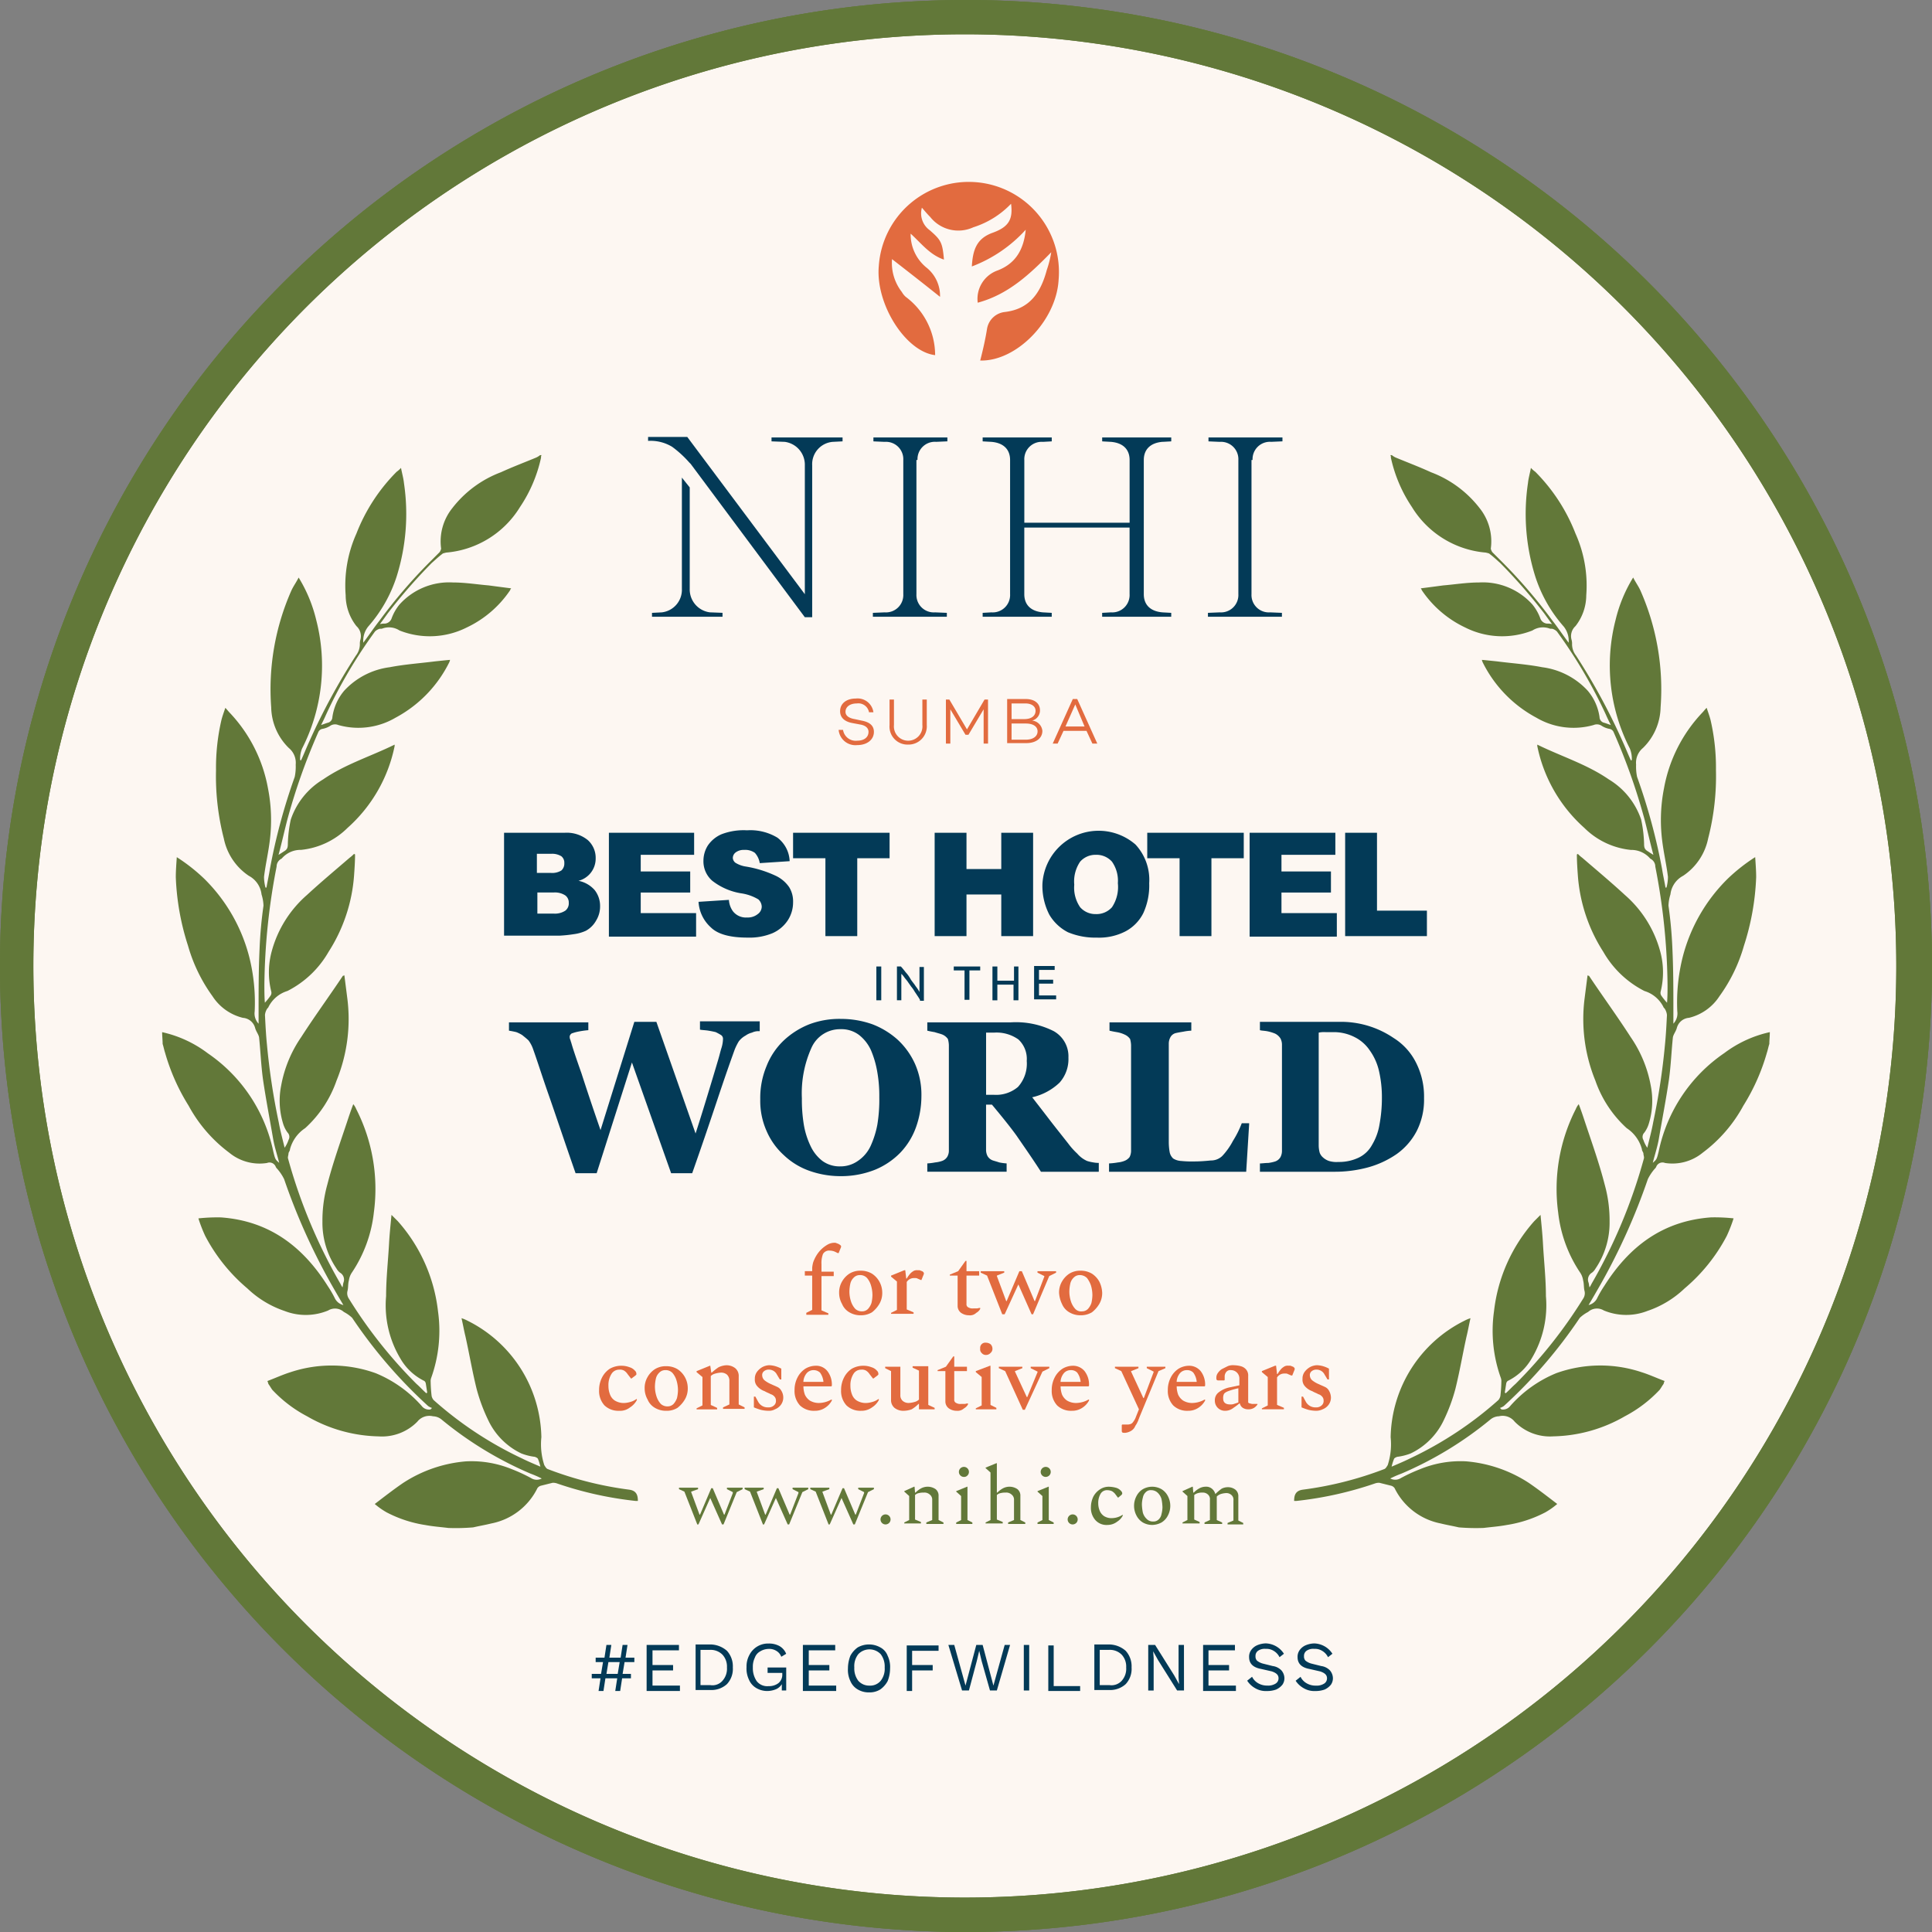 <svg xmlns="http://www.w3.org/2000/svg" width="212.854" height="212.854" viewBox="0 0 212.854 212.854">
  <rect x="0" y="0" width="212.854" height="212.854" fill="#808080" stroke="none"/>
  <g id="XMLID_70_" transform="translate(0 0)">
    <g id="XMLID_17_" transform="translate(0 0)">
      <path id="XMLID_86_" d="M123.438,227.976A104.538,104.538,0,1,1,227.976,123.438,104.661,104.661,0,0,1,123.438,227.976Z" transform="translate(-17.011 -17.011)" fill="#fff"/>
      <path id="XMLID_80_" d="M121.827,19.178a102.652,102.652,0,0,1,39.937,197.149A102.642,102.642,0,1,1,121.827,19.178m0-3.778A106.427,106.427,0,1,0,228.254,121.827,106.434,106.434,0,0,0,121.827,15.4Z" transform="translate(-15.4 -15.4)" fill="#627839"/>
    </g>
    <g id="XMLID_536_" transform="translate(0 0)" opacity="0.5">
      <path id="XMLID_90_" d="M123.438,227.976A104.538,104.538,0,1,1,227.976,123.438,104.661,104.661,0,0,1,123.438,227.976Z" transform="translate(-17.011 -17.011)" fill="#fcf0e6"/>
      <path id="XMLID_87_" d="M121.827,19.178a102.652,102.652,0,0,1,39.937,197.149A102.642,102.642,0,1,1,121.827,19.178m0-3.778A106.427,106.427,0,1,0,228.254,121.827,106.434,106.434,0,0,0,121.827,15.4Z" transform="translate(-15.4 -15.4)" fill="#627839"/>
    </g>
    <g id="XMLID_150_" transform="translate(17.864 50.137)">
      <path id="XMLID_20_" d="M82.77,226.438c.7-.162,1.349-.27,2-.432a7.19,7.19,0,0,0,5.073-3.886.688.688,0,0,1,.378-.27l1.3-.324a1.341,1.341,0,0,1,.432.054,39.721,39.721,0,0,0,8.689,1.943h.27c0-.648-.162-1.133-.971-1.241a38.969,38.969,0,0,1-8.959-2.267c-.162-.054-.27-.27-.378-.432a7.413,7.413,0,0,1-.324-3.076,14.634,14.634,0,0,0-8.149-12.845,3.914,3.914,0,0,0-.648-.27c.162.7.27,1.349.432,2,.432,1.943.756,3.886,1.241,5.829a19.239,19.239,0,0,0,1.241,3.346,7.691,7.691,0,0,0,3.67,3.724,6.2,6.2,0,0,0,1.511.378c.108.054.27.108.324.216a5.565,5.565,0,0,1,.27.864c-.756-.324-1.4-.594-2.051-.918a40.482,40.482,0,0,1-9.714-6.422,1.085,1.085,0,0,1-.216-.432,15.248,15.248,0,0,1-.108-1.565,1.052,1.052,0,0,1,.054-.432,15.377,15.377,0,0,0,.756-7.34,17.958,17.958,0,0,0-4.425-9.93l-.7-.7c-.108,1.133-.216,2.159-.27,3.184-.108,1.943-.324,3.832-.324,5.775a11.4,11.4,0,0,0,1.565,6.854,6.177,6.177,0,0,0,2.644,2.483.459.459,0,0,1,.162.27c.054.324.108.7.162,1.025-.054,0-.054.054-.108.054-.378-.324-.7-.7-1.079-1.025a51.808,51.808,0,0,1-7.448-9.391,1.064,1.064,0,0,1-.162-.81c.108-.378.054-.81.162-1.187a2.061,2.061,0,0,1,.324-.864,14.779,14.779,0,0,0,2.429-6.638,19.361,19.361,0,0,0-1.943-11.387,2.02,2.02,0,0,0-.324-.54c-.27.7-.486,1.349-.7,2-.756,2.267-1.565,4.533-2.159,6.854a14.751,14.751,0,0,0-.54,4.1,8.994,8.994,0,0,0,1.565,5.181,1.455,1.455,0,0,0,.378.432.88.88,0,0,1,.378,1.079c-.054.162-.054.324-.108.54a2.346,2.346,0,0,1-.216-.378A58.508,58.508,0,0,1,62.37,185.8c-.054-.162.054-.378.054-.594.054-.162.162-.27.162-.432a4.015,4.015,0,0,1,1.673-2.321,12.711,12.711,0,0,0,3.454-5.235,17.938,17.938,0,0,0,1.187-9.067c-.108-.864-.216-1.673-.324-2.537a.418.418,0,0,1-.162.054c-1.511,2.267-3.13,4.479-4.587,6.746a13.717,13.717,0,0,0-2.213,5.343,8.583,8.583,0,0,0,.216,4.21,3.281,3.281,0,0,0,.486.971.663.663,0,0,1,.108.81,3.231,3.231,0,0,1-.432.863c-.216-.917-.486-1.889-.648-2.806a74.711,74.711,0,0,1-1.3-8.581c-.108-1.079-.162-2.159-.216-3.238a1.534,1.534,0,0,1,.216-.648c.054-.108.162-.162.162-.216a3.473,3.473,0,0,1,2.1-1.781,10.914,10.914,0,0,0,4.533-4.317,17.96,17.96,0,0,0,2.806-8.419c.054-.756.108-1.565.108-2.321-.054,0-.054,0-.108-.054a3.491,3.491,0,0,1-.486.432c-1.565,1.349-3.184,2.7-4.7,4.1a12.573,12.573,0,0,0-3.886,6.206,8.784,8.784,0,0,0-.054,4.425.573.573,0,0,1-.054.432,7.05,7.05,0,0,1-.648.81c-.054-.7-.054-1.349-.054-1.943a71.027,71.027,0,0,1,1.349-13.061.961.961,0,0,1,.54-.864l.054-.054a2.734,2.734,0,0,1,2.1-.917,8.471,8.471,0,0,0,5.127-2.429,16.438,16.438,0,0,0,5.181-9.013V140.2c-2.644,1.3-5.451,2.159-7.879,3.832a8.23,8.23,0,0,0-3.562,4.425,14.175,14.175,0,0,0-.324,2.645c0,.432-.054.648-.432.863-.162.108-.324.216-.594.378.378-1.4.648-2.644.971-3.886a67.716,67.716,0,0,1,3.4-9.607.6.6,0,0,1,.432-.378,2.384,2.384,0,0,0,.864-.324.944.944,0,0,1,.917-.108,8.088,8.088,0,0,0,6.314-.81,13.918,13.918,0,0,0,5.937-6.152c0-.054.054-.108.054-.216-.594.054-1.079.108-1.619.162-1.673.216-3.346.324-5.019.648a8.26,8.26,0,0,0-5.019,2.591,5.737,5.737,0,0,0-1.3,2.914.651.651,0,0,1-.432.594c-.216.054-.486.162-.81.27.216-.432.378-.756.54-1.133a53.836,53.836,0,0,1,5.4-9.175,1.175,1.175,0,0,1,.432-.27c.108-.054.27,0,.378-.054a2.133,2.133,0,0,1,1.889.216,9.049,9.049,0,0,0,7.394-.324,11.878,11.878,0,0,0,4.749-4.048c.054-.054.054-.162.162-.27-.864-.108-1.673-.216-2.483-.324-1.3-.108-2.591-.324-3.94-.324a7.342,7.342,0,0,0-5.883,2.429,5.238,5.238,0,0,0-.864,1.511.866.866,0,0,1-.756.594,2.025,2.025,0,0,0-.54.054c.324-.432.594-.81.864-1.187a59.69,59.69,0,0,1,4.857-5.559c.378-.324.7-.648,1.133-.971.108-.108.27-.108.432-.162a10.568,10.568,0,0,0,8.149-5.019,15.714,15.714,0,0,0,2.321-5.451.4.4,0,0,1,.054-.27h-.162a1.893,1.893,0,0,1-.432.27c-1.3.54-2.591,1.025-3.886,1.619a12.171,12.171,0,0,0-5.343,3.94,5.855,5.855,0,0,0-1.241,4.479,1.143,1.143,0,0,1-.162.378l-1.133,1.133a56.664,56.664,0,0,0-5.5,6.422c-.594.756-1.133,1.565-1.781,2.429a2.513,2.513,0,0,1,.54-1.781,15.524,15.524,0,0,0,3.13-5.5,23.011,23.011,0,0,0,.81-10.308c-.054-.54-.216-1.079-.324-1.673a3.1,3.1,0,0,1-.486.432,19.762,19.762,0,0,0-4.425,6.8,13.985,13.985,0,0,0-1.187,6.8,5.539,5.539,0,0,0,1.187,3.4,1.483,1.483,0,0,1,.432,1.511,1.494,1.494,0,0,0-.054.486,2.037,2.037,0,0,1-.432,1.241,69.391,69.391,0,0,0-5.127,9.445c-.324.7-.594,1.4-.917,2.1-.054,0-.108,0-.108-.054a3,3,0,0,1,.216-1.241,20.067,20.067,0,0,0,1.565-14.14,16.037,16.037,0,0,0-1.943-4.7c-.27.54-.594.971-.81,1.457a26.882,26.882,0,0,0-2.213,12.845,6.436,6.436,0,0,0,1.943,4.479,2.109,2.109,0,0,1,.756,1.835,5.475,5.475,0,0,1-.108,1.349A65.512,65.512,0,0,0,60.373,153.9c-.108.7-.27,1.4-.378,2.051h-.108a4.5,4.5,0,0,1-.162-1.187c.162-1.349.486-2.7.648-4.1A18.119,18.119,0,0,0,60.157,145a16.323,16.323,0,0,0-4.21-8.311c-.162-.162-.27-.324-.486-.54-.162.486-.324.917-.432,1.349a23.261,23.261,0,0,0-.594,5.5,27.547,27.547,0,0,0,.863,7.556,6.487,6.487,0,0,0,2.752,4.1,2.655,2.655,0,0,1,1.4,2.051,4.6,4.6,0,0,1,.216,1.241,47.044,47.044,0,0,0-.432,4.749c-.108,2.267-.108,4.587-.108,6.854v1.4a1.642,1.642,0,0,1-.432-1.349,20.557,20.557,0,0,0-.594-5.991,18.57,18.57,0,0,0-4.965-8.635,19.605,19.605,0,0,0-3.022-2.375c-.054.81-.108,1.511-.108,2.213a27.8,27.8,0,0,0,1.349,7.556,17.715,17.715,0,0,0,2.7,5.559,5.552,5.552,0,0,0,3.346,2.375,1.5,1.5,0,0,1,1.349,1.133c.108.378.378.7.432,1.025.162,1.565.216,3.076.432,4.641.324,2.213.756,4.425,1.133,6.638.162.864.432,1.673.648,2.537-.432-.378-.432-.378-.648-1.241A17.383,17.383,0,0,0,53.519,174.2a12.963,12.963,0,0,0-5.019-2.321c0,.432.054.863.054,1.3.108.324.162.648.27.971a22.611,22.611,0,0,0,2.591,5.829,15.9,15.9,0,0,0,4.479,5.181,5.256,5.256,0,0,0,4.156,1.133.738.738,0,0,1,.971.432.745.745,0,0,0,.162.216,5.187,5.187,0,0,1,.756,1.133,69.268,69.268,0,0,0,5.181,11.549c.432.756.864,1.511,1.349,2.321a1.385,1.385,0,0,1-.917-.7,11.882,11.882,0,0,0-.81-1.4c-2.752-4.372-6.476-7.178-11.765-7.556a19.519,19.519,0,0,0-2.483.108,16.2,16.2,0,0,0,.756,1.943,19.222,19.222,0,0,0,4.641,5.775,11.024,11.024,0,0,0,4.1,2.483,6.426,6.426,0,0,0,4.8-.054,1.449,1.449,0,0,1,1.727.162,3.967,3.967,0,0,1,.917.648,53.361,53.361,0,0,0,8.365,9.714,1.615,1.615,0,0,0,.432.216l-.162.162a1,1,0,0,1-.971-.378,13.658,13.658,0,0,0-5.073-3.616,14.363,14.363,0,0,0-9.391-.108c-.864.27-1.673.648-2.537.971a2.119,2.119,0,0,1,.108.324c.162.216.27.432.432.648a14.417,14.417,0,0,0,3.832,2.914,16.363,16.363,0,0,0,7.88,2.213,5.452,5.452,0,0,0,4.264-1.619,1.685,1.685,0,0,1,1.727-.594,1.552,1.552,0,0,1,.971.378,40.077,40.077,0,0,0,9.768,5.937,12.335,12.335,0,0,1,1.241.54,1.166,1.166,0,0,1-1.187-.054,18.291,18.291,0,0,0-2.1-.971,11.713,11.713,0,0,0-5.073-.864,14.9,14.9,0,0,0-6.908,2.375c-1.025.7-2,1.457-3.13,2.321a8.307,8.307,0,0,0,1.3.917,13.655,13.655,0,0,0,4.264,1.4c.863.162,1.673.216,2.537.324A22.726,22.726,0,0,0,82.77,226.438Z" transform="translate(-48.5 -108.3)" fill="#627839"/>
      <path id="XMLID_38_" d="M297.734,226.438c-.7-.162-1.349-.27-2-.432a7.19,7.19,0,0,1-5.073-3.886.688.688,0,0,0-.378-.27l-1.3-.324a1.341,1.341,0,0,0-.432.054,39.721,39.721,0,0,1-8.689,1.943h-.27c0-.648.162-1.133.971-1.241a38.969,38.969,0,0,0,8.959-2.267c.162-.054.27-.27.378-.432a7.413,7.413,0,0,0,.324-3.076,14.634,14.634,0,0,1,8.149-12.845,3.913,3.913,0,0,1,.648-.27c-.162.7-.27,1.349-.432,2-.432,1.943-.756,3.886-1.241,5.829a19.235,19.235,0,0,1-1.241,3.346,7.691,7.691,0,0,1-3.67,3.724,6.2,6.2,0,0,1-1.511.378c-.108.054-.27.108-.324.216a5.559,5.559,0,0,0-.27.864c.756-.324,1.4-.594,2.051-.918a40.482,40.482,0,0,0,9.714-6.422,1.085,1.085,0,0,0,.216-.432,15.259,15.259,0,0,0,.108-1.565,1.052,1.052,0,0,0-.054-.432,15.378,15.378,0,0,1-.756-7.34,17.958,17.958,0,0,1,4.426-9.93l.7-.7c.108,1.133.216,2.159.27,3.184.108,1.943.324,3.832.324,5.775a11.4,11.4,0,0,1-1.565,6.854,6.177,6.177,0,0,1-2.644,2.483.459.459,0,0,0-.162.27c-.054.324-.108.7-.162,1.025.054,0,.054.054.108.054.378-.324.7-.7,1.079-1.025a51.81,51.81,0,0,0,7.448-9.391,1.064,1.064,0,0,0,.162-.81c-.108-.378-.054-.81-.162-1.187a2.061,2.061,0,0,0-.324-.864,14.78,14.78,0,0,1-2.429-6.638,19.361,19.361,0,0,1,1.943-11.387,2.021,2.021,0,0,1,.324-.54c.27.7.486,1.349.7,2,.756,2.267,1.565,4.533,2.159,6.854a14.751,14.751,0,0,1,.54,4.1,8.994,8.994,0,0,1-1.565,5.181,1.455,1.455,0,0,1-.378.432.88.88,0,0,0-.378,1.079c.054.162.054.324.108.54a2.351,2.351,0,0,0,.216-.378,58.51,58.51,0,0,0,5.775-13.816c.054-.162-.054-.378-.054-.594-.054-.162-.162-.27-.162-.432a4.015,4.015,0,0,0-1.673-2.321,12.711,12.711,0,0,1-3.454-5.235,17.938,17.938,0,0,1-1.187-9.067c.108-.864.216-1.673.324-2.537a.418.418,0,0,0,.162.054c1.511,2.267,3.13,4.479,4.587,6.746a13.716,13.716,0,0,1,2.213,5.343,8.583,8.583,0,0,1-.216,4.21,3.281,3.281,0,0,1-.486.971.663.663,0,0,0-.108.81,3.234,3.234,0,0,0,.432.863c.216-.917.486-1.889.648-2.806a74.7,74.7,0,0,0,1.3-8.581c.108-1.079.162-2.159.216-3.238a1.535,1.535,0,0,0-.216-.648c-.054-.108-.162-.162-.162-.216a3.473,3.473,0,0,0-2.1-1.781,10.913,10.913,0,0,1-4.533-4.317,17.959,17.959,0,0,1-2.806-8.419c-.054-.756-.108-1.565-.108-2.321.054,0,.054,0,.108-.054a3.493,3.493,0,0,0,.486.432c1.565,1.349,3.184,2.7,4.7,4.1a12.573,12.573,0,0,1,3.886,6.206,8.785,8.785,0,0,1,.054,4.425.573.573,0,0,0,.054.432,7.046,7.046,0,0,0,.648.81c.054-.7.054-1.349.054-1.943a71.027,71.027,0,0,0-1.349-13.061.961.961,0,0,0-.54-.864l-.054-.054a2.734,2.734,0,0,0-2.1-.917,8.471,8.471,0,0,1-5.127-2.429,16.438,16.438,0,0,1-5.181-9.013V140.2c2.645,1.3,5.451,2.159,7.88,3.832a8.23,8.23,0,0,1,3.562,4.425,14.176,14.176,0,0,1,.324,2.645c0,.432.054.648.432.863.162.108.324.216.594.378-.378-1.4-.648-2.644-.971-3.886a67.716,67.716,0,0,0-3.4-9.607.6.6,0,0,0-.432-.378,2.384,2.384,0,0,1-.863-.324.944.944,0,0,0-.918-.108,8.088,8.088,0,0,1-6.314-.81,13.918,13.918,0,0,1-5.937-6.152c0-.054-.054-.108-.054-.216.594.054,1.079.108,1.619.162,1.673.216,3.346.324,5.019.648a8.26,8.26,0,0,1,5.019,2.591,5.738,5.738,0,0,1,1.3,2.914.651.651,0,0,0,.432.594c.216.054.486.162.81.27-.216-.432-.378-.756-.54-1.133a53.836,53.836,0,0,0-5.4-9.175,1.176,1.176,0,0,0-.432-.27c-.108-.054-.27,0-.378-.054a2.133,2.133,0,0,0-1.889.216,9.049,9.049,0,0,1-7.394-.324,11.878,11.878,0,0,1-4.749-4.048c-.054-.054-.054-.162-.162-.27.863-.108,1.673-.216,2.483-.324,1.3-.108,2.591-.324,3.94-.324a7.342,7.342,0,0,1,5.883,2.429,5.237,5.237,0,0,1,.864,1.511.866.866,0,0,0,.756.594,2.025,2.025,0,0,1,.54.054c-.324-.432-.594-.81-.864-1.187a59.682,59.682,0,0,0-4.857-5.559c-.378-.324-.7-.648-1.133-.971-.108-.108-.27-.108-.432-.162a10.568,10.568,0,0,1-8.149-5.019,15.715,15.715,0,0,1-2.321-5.451.4.4,0,0,0-.054-.27h.162a1.893,1.893,0,0,0,.432.27c1.3.54,2.591,1.025,3.886,1.619a12.17,12.17,0,0,1,5.343,3.94,5.856,5.856,0,0,1,1.241,4.479,1.143,1.143,0,0,0,.162.378l1.133,1.133a56.667,56.667,0,0,1,5.5,6.422c.594.756,1.133,1.565,1.781,2.429a2.513,2.513,0,0,0-.54-1.781,15.524,15.524,0,0,1-3.13-5.5,23.011,23.011,0,0,1-.81-10.308c.054-.54.216-1.079.324-1.673a3.1,3.1,0,0,0,.486.432,19.763,19.763,0,0,1,4.425,6.8,13.985,13.985,0,0,1,1.187,6.8,5.539,5.539,0,0,1-1.187,3.4,1.483,1.483,0,0,0-.432,1.511,1.494,1.494,0,0,1,.054.486,2.037,2.037,0,0,0,.432,1.241,69.394,69.394,0,0,1,5.127,9.445c.324.7.594,1.4.917,2.1.054,0,.108,0,.108-.054a3,3,0,0,0-.216-1.241A20.067,20.067,0,0,1,315,126.488a16.038,16.038,0,0,1,1.943-4.7c.27.54.594.971.81,1.457a26.882,26.882,0,0,1,2.213,12.845,6.437,6.437,0,0,1-1.943,4.479,2.109,2.109,0,0,0-.756,1.835,5.473,5.473,0,0,0,.108,1.349,65.514,65.514,0,0,1,2.752,10.146c.108.7.27,1.4.378,2.051h.108a4.494,4.494,0,0,0,.162-1.187c-.162-1.349-.486-2.7-.648-4.1a18.121,18.121,0,0,1,.216-5.667,16.323,16.323,0,0,1,4.21-8.311c.162-.162.27-.324.486-.54.162.486.324.917.432,1.349a23.261,23.261,0,0,1,.594,5.5,27.547,27.547,0,0,1-.863,7.556,6.487,6.487,0,0,1-2.752,4.1,2.656,2.656,0,0,0-1.4,2.051,4.6,4.6,0,0,0-.216,1.241,47.039,47.039,0,0,1,.432,4.749c.108,2.267.108,4.587.108,6.854v1.4a1.642,1.642,0,0,0,.432-1.349,20.557,20.557,0,0,1,.594-5.991,18.57,18.57,0,0,1,4.965-8.635,19.6,19.6,0,0,1,3.022-2.375c.054.81.108,1.511.108,2.213a27.8,27.8,0,0,1-1.349,7.556,17.715,17.715,0,0,1-2.7,5.559,5.552,5.552,0,0,1-3.346,2.375,1.5,1.5,0,0,0-1.349,1.133c-.108.378-.378.7-.432,1.025-.162,1.565-.216,3.076-.432,4.641-.324,2.213-.756,4.425-1.133,6.638-.162.864-.432,1.673-.648,2.537.432-.378.432-.378.648-1.241a17.383,17.383,0,0,1,7.232-10.848A12.963,12.963,0,0,1,332,171.876c0,.432-.054.863-.054,1.3-.108.324-.162.648-.27.971a22.612,22.612,0,0,1-2.591,5.829,15.9,15.9,0,0,1-4.479,5.181,5.256,5.256,0,0,1-4.156,1.133.738.738,0,0,0-.971.432.745.745,0,0,1-.162.216,5.187,5.187,0,0,0-.756,1.133,69.264,69.264,0,0,1-5.181,11.549c-.432.756-.863,1.511-1.349,2.321a1.385,1.385,0,0,0,.918-.7,11.879,11.879,0,0,1,.81-1.4c2.752-4.372,6.476-7.178,11.765-7.556a19.519,19.519,0,0,1,2.483.108,16.2,16.2,0,0,1-.756,1.943,19.222,19.222,0,0,1-4.641,5.775,11.023,11.023,0,0,1-4.1,2.483,6.426,6.426,0,0,1-4.8-.054,1.449,1.449,0,0,0-1.727.162,3.968,3.968,0,0,0-.918.648,53.359,53.359,0,0,1-8.365,9.714,1.615,1.615,0,0,1-.432.216l.162.162a1,1,0,0,0,.971-.378,13.658,13.658,0,0,1,5.073-3.616,14.362,14.362,0,0,1,9.391-.108c.863.27,1.673.648,2.537.971a2.119,2.119,0,0,0-.108.324c-.162.216-.27.432-.432.648a14.418,14.418,0,0,1-3.832,2.914,16.363,16.363,0,0,1-7.879,2.213,5.452,5.452,0,0,1-4.264-1.619,1.685,1.685,0,0,0-1.727-.594,1.551,1.551,0,0,0-.971.378,40.078,40.078,0,0,1-9.768,5.937,12.329,12.329,0,0,0-1.241.54,1.166,1.166,0,0,0,1.187-.054,18.292,18.292,0,0,1,2.1-.971,11.712,11.712,0,0,1,5.073-.864,14.9,14.9,0,0,1,6.908,2.375c1.025.7,2,1.457,3.13,2.321a8.307,8.307,0,0,1-1.3.917,13.655,13.655,0,0,1-4.264,1.4c-.863.162-1.673.216-2.537.324A22.728,22.728,0,0,1,297.734,226.438Z" transform="translate(-154.877 -108.3)" fill="#627839"/>
    </g>
    <g id="XMLID_23_" transform="translate(55.534 91.478)">
      <g id="XMLID_6_">
        <g id="XMLID_388_">
          <path id="XMLID_389_" d="M118.408,185.4h6.584a3.671,3.671,0,0,1,2.537.81,2.62,2.62,0,0,1,.864,2,2.527,2.527,0,0,1-1.889,2.483,3.2,3.2,0,0,1,1.781,1.025,2.83,2.83,0,0,1,.594,1.781,2.951,2.951,0,0,1-.432,1.565,2.862,2.862,0,0,1-1.133,1.133,4.609,4.609,0,0,1-1.349.378,14.851,14.851,0,0,1-1.565.162h-6.1V185.4Zm3.562,4.425h1.511a1.93,1.93,0,0,0,1.133-.27,1.018,1.018,0,0,0,.324-.81.906.906,0,0,0-.324-.756,1.931,1.931,0,0,0-1.133-.27h-1.565v2.1Zm0,4.479h1.781a2.075,2.075,0,0,0,1.3-.324,1.006,1.006,0,0,0,.378-.864.971.971,0,0,0-.378-.81,2.075,2.075,0,0,0-1.3-.324H121.97V194.3Z" transform="translate(-118.3 -185.13)" fill="#033a57"/>
          <path id="XMLID_393_" d="M139.6,185.4h9.445v2.429h-5.883v1.835h5.451v2.321h-5.451v2.267h6.1v2.591h-9.607V185.4Z" transform="translate(-128.105 -185.13)" fill="#033a57"/>
          <path id="XMLID_395_" d="M158,192.779l3.346-.216a2.4,2.4,0,0,0,.432,1.241,1.809,1.809,0,0,0,1.565.7,1.744,1.744,0,0,0,1.187-.378,1.025,1.025,0,0,0,.432-.81,1.125,1.125,0,0,0-.378-.81,5.142,5.142,0,0,0-1.781-.648,6.973,6.973,0,0,1-3.292-1.4,2.827,2.827,0,0,1-.971-2.213,3.163,3.163,0,0,1,.486-1.673,3.487,3.487,0,0,1,1.511-1.241,6.81,6.81,0,0,1,2.806-.432,5.779,5.779,0,0,1,3.346.81,3.4,3.4,0,0,1,1.349,2.591l-3.292.216a2.231,2.231,0,0,0-.54-1.133,1.834,1.834,0,0,0-1.187-.324,1.429,1.429,0,0,0-.917.27.769.769,0,0,0-.324.648.746.746,0,0,0,.27.486,3.006,3.006,0,0,0,1.187.432,12.518,12.518,0,0,1,3.292,1.025,3.717,3.717,0,0,1,1.457,1.241,2.986,2.986,0,0,1,.432,1.673,3.619,3.619,0,0,1-.594,2,3.907,3.907,0,0,1-1.673,1.4,6.621,6.621,0,0,1-2.752.486q-2.914,0-4.048-1.133A4.1,4.1,0,0,1,158,192.779Z" transform="translate(-136.574 -184.9)" fill="#033a57"/>
          <path id="XMLID_397_" d="M177.2,185.4h10.686v2.806h-3.562v8.581h-3.508v-8.581h-3.562V185.4Z" transform="translate(-145.412 -185.13)" fill="#033a57"/>
          <path id="XMLID_399_" d="M206.2,185.4h3.508v3.994h3.832V185.4h3.508v11.387H213.54V192.2h-3.832v4.587H206.2Z" transform="translate(-158.761 -185.13)" fill="#033a57"/>
          <path id="XMLID_401_" d="M228.2,190.883a6.2,6.2,0,0,1,10.254-4.372,5.721,5.721,0,0,1,1.511,4.264,7.3,7.3,0,0,1-.648,3.292,4.624,4.624,0,0,1-1.943,2,6.322,6.322,0,0,1-3.184.7,7.8,7.8,0,0,1-3.184-.594,5.061,5.061,0,0,1-2.051-1.943A6.97,6.97,0,0,1,228.2,190.883Zm3.508.054a3.8,3.8,0,0,0,.648,2.483,2.244,2.244,0,0,0,1.727.756,2.279,2.279,0,0,0,1.781-.756,4.017,4.017,0,0,0,.648-2.644,3.668,3.668,0,0,0-.648-2.375,2.279,2.279,0,0,0-1.781-.756,2.244,2.244,0,0,0-1.727.756A3.872,3.872,0,0,0,231.708,190.937Z" transform="translate(-168.888 -184.946)" fill="#033a57"/>
          <path id="XMLID_404_" d="M249.5,185.4h10.686v2.806h-3.562v8.581h-3.508v-8.581h-3.562V185.4Z" transform="translate(-178.692 -185.13)" fill="#033a57"/>
          <path id="XMLID_406_" d="M270.5,185.4h9.445v2.429h-5.937v1.835h5.451v2.321h-5.451v2.267h6.1v2.591H270.5Z" transform="translate(-188.359 -185.13)" fill="#033a57"/>
          <path id="XMLID_408_" d="M290,185.4h3.508v8.581h5.5v2.806H290Z" transform="translate(-197.335 -185.13)" fill="#033a57"/>
        </g>
        <g id="XMLID_36_" transform="translate(0.54 20.778)">
          <path id="XMLID_148_" d="M146.77,224.979a1.662,1.662,0,0,0-.7.162,2.046,2.046,0,0,0-.7.324,2.34,2.34,0,0,0-.756.648,6.409,6.409,0,0,0-.432.863c-.432,1.187-1.079,3.022-1.943,5.613s-1.781,5.289-2.752,8.041h-2.321l-4.318-12.2-3.886,12.2H126.64c-1.3-3.724-2.267-6.638-2.968-8.635s-1.241-3.724-1.727-5.073a3.508,3.508,0,0,0-.486-.917c-.162-.162-.432-.378-.7-.594a3.632,3.632,0,0,0-.648-.324q-.324-.081-.81-.162v-.917h8.743v.864a9.135,9.135,0,0,0-1.133.162,4.367,4.367,0,0,0-.594.162.38.38,0,0,0-.27.216.2.2,0,0,0-.054.162.684.684,0,0,0,.054.324c.054.108.054.216.108.324q.243.891,1.133,3.4c.54,1.673,1.241,3.778,2.1,6.26l3.724-11.927h2.429l4.318,12.3c.648-2,1.133-3.616,1.511-4.857s.7-2.321.971-3.238c.162-.54.27-1.025.378-1.349a3.628,3.628,0,0,0,.162-.971.491.491,0,0,0-.216-.432,5.9,5.9,0,0,0-.594-.324q-.324-.081-.81-.162c-.324-.054-.648-.054-.917-.108V223.9h6.584v1.079Z" transform="translate(-119.3 -223.63)" fill="#033a57"/>
          <path id="XMLID_145_" d="M185.711,225.667a8.236,8.236,0,0,1,1.943,2.7,8.4,8.4,0,0,1,.7,3.562,10.236,10.236,0,0,1-.594,3.4,7.9,7.9,0,0,1-1.727,2.806,8.307,8.307,0,0,1-2.806,1.889,10.117,10.117,0,0,1-3.832.7,10.235,10.235,0,0,1-3.4-.594,7.9,7.9,0,0,1-2.806-1.727,7.67,7.67,0,0,1-1.889-2.644,8.151,8.151,0,0,1-.7-3.508,9.082,9.082,0,0,1,.7-3.67,7.81,7.81,0,0,1,1.889-2.806A8.887,8.887,0,0,1,176,223.994a9.4,9.4,0,0,1,3.508-.594,10.313,10.313,0,0,1,3.454.594A8.966,8.966,0,0,1,185.711,225.667Zm-2.968,11.765a10.2,10.2,0,0,0,.756-2.375,16.9,16.9,0,0,0,.216-3.022,14.981,14.981,0,0,0-.216-2.752,10.652,10.652,0,0,0-.7-2.429,4.5,4.5,0,0,0-1.3-1.673,3.214,3.214,0,0,0-2.051-.648,3.442,3.442,0,0,0-3.184,2,12.189,12.189,0,0,0-1.079,5.613,16.822,16.822,0,0,0,.216,2.914,8.778,8.778,0,0,0,.756,2.375,4.408,4.408,0,0,0,1.3,1.619,3.2,3.2,0,0,0,1.943.594,3.318,3.318,0,0,0,1.943-.594A4.034,4.034,0,0,0,182.743,237.432Z" transform="translate(-142.914 -223.4)" fill="#033a57"/>
          <path id="XMLID_142_" d="M223.535,240.561h-6.314c-1.079-1.673-2-2.968-2.7-3.994-.7-.971-1.619-2.1-2.7-3.4h-.648v4.965a1.494,1.494,0,0,0,.162.7,1.086,1.086,0,0,0,.594.486c.162.054.378.108.7.216a5.615,5.615,0,0,0,.81.108v.917H204.7v-.917a6.235,6.235,0,0,0,.864-.108,3.3,3.3,0,0,0,.756-.162,1.086,1.086,0,0,0,.594-.486,1.35,1.35,0,0,0,.162-.7V226.637a2.735,2.735,0,0,0-.108-.7,1.424,1.424,0,0,0-.594-.486c-.27-.108-.54-.162-.864-.27q-.486-.081-.81-.162V224.1h9.229a9.231,9.231,0,0,1,4.7.971,3.181,3.181,0,0,1,1.619,2.914,3.9,3.9,0,0,1-.971,2.752,6.405,6.405,0,0,1-3.022,1.619c.54.7,1.133,1.457,1.835,2.375s1.4,1.781,2.159,2.752a7.869,7.869,0,0,0,.971,1.079,3.085,3.085,0,0,0,1.079.81,4.626,4.626,0,0,0,.7.162,3.2,3.2,0,0,0,.594.054v.971Zm-7.88-12.2a2.932,2.932,0,0,0-.917-2.375,4.171,4.171,0,0,0-2.645-.756h-.917v6.854h.864a3.723,3.723,0,0,0,2.645-.864A3.822,3.822,0,0,0,215.656,228.364Z" transform="translate(-158.61 -223.722)" fill="#033a57"/>
          <path id="XMLID_140_" d="M257.235,235.326l-.324,5.235H241.8v-.917a7.585,7.585,0,0,0,.971-.108,2.649,2.649,0,0,0,.7-.162,1.307,1.307,0,0,0,.594-.432,1.567,1.567,0,0,0,.162-.756V226.637a2.734,2.734,0,0,0-.108-.7,1.424,1.424,0,0,0-.594-.486,3.26,3.26,0,0,0-.864-.27q-.486-.081-.81-.162V224.1h9.013v.917a5.383,5.383,0,0,0-.863.108c-.324.054-.648.108-.863.162a.924.924,0,0,0-.594.486,1.494,1.494,0,0,0-.162.7v10.794a6.366,6.366,0,0,0,.108,1.187,1.3,1.3,0,0,0,.378.648,1.814,1.814,0,0,0,.864.27,11.793,11.793,0,0,0,1.511.054c.594,0,1.241-.054,1.781-.108a1.774,1.774,0,0,0,1.241-.486,7.45,7.45,0,0,0,1.187-1.673,10.84,10.84,0,0,0,.971-1.943h.81Z" transform="translate(-175.688 -223.722)" fill="#033a57"/>
          <path id="XMLID_37_" d="M287.334,225.781a6.766,6.766,0,0,1,2.429,2.644,8.241,8.241,0,0,1,.918,3.994,7.608,7.608,0,0,1-.81,3.616,7.185,7.185,0,0,1-2.213,2.537,10.4,10.4,0,0,1-3.13,1.457,13.985,13.985,0,0,1-3.67.486H272.6V239.6c.27,0,.54-.054.917-.054a4.226,4.226,0,0,0,.756-.162,1.086,1.086,0,0,0,.594-.486,1.494,1.494,0,0,0,.162-.7V226.536a1.494,1.494,0,0,0-.162-.7,1.462,1.462,0,0,0-.594-.54,4.561,4.561,0,0,0-.917-.27c-.324-.054-.594-.054-.756-.108V224h8.743a10.3,10.3,0,0,1,5.991,1.781Zm-2.375,11.765a6.3,6.3,0,0,0,.81-2.213,15.919,15.919,0,0,0,.27-2.968,12.829,12.829,0,0,0-.324-2.968,6.287,6.287,0,0,0-1.025-2.267,4.322,4.322,0,0,0-1.673-1.457,5.018,5.018,0,0,0-2.267-.54h-.918a2.867,2.867,0,0,0-.756.054v12.467a3.185,3.185,0,0,0,.108.756,1.234,1.234,0,0,0,.378.54,1.866,1.866,0,0,0,.648.378,2.842,2.842,0,0,0,1.025.108,5.008,5.008,0,0,0,2.267-.486A3.308,3.308,0,0,0,284.959,237.546Z" transform="translate(-189.865 -223.676)" fill="#033a57"/>
        </g>
        <g id="XMLID_25_" transform="translate(41.017 14.949)">
          <path id="XMLID_34_" d="M194.3,212.7h.54v3.724h-.54Z" transform="translate(-194.3 -212.646)" fill="#033a57"/>
          <path id="XMLID_32_" d="M201.037,216.37a4.976,4.976,0,0,0-.27-.432l-.324-.486a3.276,3.276,0,0,0-.378-.54c-.108-.162-.27-.378-.378-.54s-.27-.324-.378-.486a2.347,2.347,0,0,0-.324-.378v2.914H198.5V212.7h.432c.162.162.324.378.54.648a3.831,3.831,0,0,1,.54.756c.162.27.378.486.54.756a4.5,4.5,0,0,1,.432.648v-2.752h.486v3.724h-.432Z" transform="translate(-196.233 -212.646)" fill="#033a57"/>
          <path id="XMLID_30_" d="M213.014,212.7v.432h-1.187v3.238h-.54v-3.238H210.1V212.7Z" transform="translate(-201.573 -212.646)" fill="#033a57"/>
          <path id="XMLID_28_" d="M220.321,212.7h.54v3.724h-.54V214.7H218.54v1.727H218V212.7h.54v1.565h1.835V212.7Z" transform="translate(-205.209 -212.646)" fill="#033a57"/>
          <path id="XMLID_26_" d="M226.5,216.324V212.6h2.267v.432H227.04v1.079H228.6v.432H227.04v1.3h1.889v.432H226.5Z" transform="translate(-209.122 -212.6)" fill="#033a57"/>
        </g>
      </g>
    </g>
    <g id="XMLID_172_" transform="translate(66.004 136.92)">
      <path id="XMLID_173_" d="M179.862,276.979v-.162l.648-.324v-3.778h-.81v-.486h.81v-.378a3.525,3.525,0,0,1,.108-.594,4.067,4.067,0,0,1,.324-.7,3.421,3.421,0,0,1,1.241-1.241,1.523,1.523,0,0,1,.81-.216.408.408,0,0,1,.216.054c.054,0,.108.054.162.054.216.108.324.216.324.27a.408.408,0,0,1-.054.216l-.216.54h-.108l-.216-.108a1.437,1.437,0,0,0-.648-.162.765.765,0,0,0-.756.378,2.779,2.779,0,0,0-.162,1.133v.809h1.349v.486h-1.349v3.778l.756.324v.162h-2.429Z" transform="translate(-157.033 -269.1)" fill="#e26b3f"/>
      <path id="XMLID_175_" d="M189.075,279.711a2.365,2.365,0,0,1-1.241-.324,1.905,1.905,0,0,1-.81-.917,2.507,2.507,0,0,1-.324-1.241,2.365,2.365,0,0,1,.324-1.241,2.5,2.5,0,0,1,.81-.863,2.236,2.236,0,0,1,1.241-.324,2.365,2.365,0,0,1,1.241.324,2.468,2.468,0,0,1,.81.863,2.507,2.507,0,0,1,.324,1.241,2.366,2.366,0,0,1-.324,1.241,3.3,3.3,0,0,1-.81.917A2.365,2.365,0,0,1,189.075,279.711Zm.162-.432a.894.894,0,0,0,.648-.27,1.866,1.866,0,0,0,.378-.648,4.2,4.2,0,0,0,.108-.863,3.739,3.739,0,0,0-.162-1.079,2.268,2.268,0,0,0-.432-.81,1.018,1.018,0,0,0-.81-.324.894.894,0,0,0-.648.27,1.3,1.3,0,0,0-.378.648,4.194,4.194,0,0,0-.108.864,3.48,3.48,0,0,0,.162,1.079,2.251,2.251,0,0,0,.486.863A1.068,1.068,0,0,0,189.237,279.279Z" transform="translate(-160.255 -271.724)" fill="#e26b3f"/>
      <path id="XMLID_178_" d="M197.3,279.557V279.4l.648-.324v-3.13l-.648-.54v-.108l1.457-.594h.108l.108.917h.054a3.4,3.4,0,0,1,.432-.594,1.642,1.642,0,0,1,.378-.27.8.8,0,0,1,.378-.054h.216c.054,0,.108.054.162.054.108.054.162.054.216.108s.108.108.108.162a.408.408,0,0,1-.054.216l-.216.54h-.054l-.378-.162a.408.408,0,0,0-.216-.054h-.216a.93.93,0,0,0-.756.432v3.022l.756.324v.162H197.3Z" transform="translate(-165.134 -271.678)" fill="#e26b3f"/>
      <path id="XMLID_180_" d="M211.4,278.791a1.493,1.493,0,0,1-.864-.27.944.944,0,0,1-.378-.756v-3.346H209.3v-.108l.917-.378.81-1.133h.108v1.133h1.4v.486h-1.4v3.13a.361.361,0,0,0,.216.378.888.888,0,0,0,.54.108h.378c.108,0,.216-.054.324-.054h.054v.108a1.1,1.1,0,0,1-.432.432A.991.991,0,0,1,211.4,278.791Z" transform="translate(-170.658 -270.803)" fill="#e26b3f"/>
      <path id="XMLID_182_" d="M217.975,279.649l-1.673-4.264-.7-.324V274.9h2.591v.162l-.81.324v.054l1.025,2.752h.054l1.4-3.292h.27l1.4,3.292h.054l1.025-2.7v-.054l-.756-.378V274.9h2.051v.162l-.756.378-1.781,4.21h-.162l-1.457-3.292-1.511,3.292Z" transform="translate(-173.558 -271.77)" fill="#e26b3f"/>
      <path id="XMLID_184_" d="M233.975,279.711a2.365,2.365,0,0,1-1.241-.324,1.905,1.905,0,0,1-.81-.917,3.253,3.253,0,0,1-.324-1.241,2.365,2.365,0,0,1,.324-1.241,2.5,2.5,0,0,1,.81-.863,2.236,2.236,0,0,1,1.241-.324,2.365,2.365,0,0,1,1.241.324,2.468,2.468,0,0,1,.81.863,3.013,3.013,0,0,1,.324,1.241,2.366,2.366,0,0,1-.324,1.241,3.3,3.3,0,0,1-.81.917A2.365,2.365,0,0,1,233.975,279.711Zm.162-.432a.894.894,0,0,0,.648-.27,1.866,1.866,0,0,0,.378-.648,4.2,4.2,0,0,0,.108-.863,3.74,3.74,0,0,0-.162-1.079,2.86,2.86,0,0,0-.432-.81,1.1,1.1,0,0,0-.81-.324.894.894,0,0,0-.648.27,1.3,1.3,0,0,0-.378.648,4.2,4.2,0,0,0-.108.864,3.48,3.48,0,0,0,.162,1.079,2.251,2.251,0,0,0,.486.863A.877.877,0,0,0,234.137,279.279Z" transform="translate(-180.923 -271.724)" fill="#e26b3f"/>
      <path id="XMLID_187_" d="M139.913,299.165a2.2,2.2,0,0,1-1.619-.594,2.338,2.338,0,0,1-.594-1.673,2.988,2.988,0,0,1,.324-1.4,2.506,2.506,0,0,1,.864-.971,2.564,2.564,0,0,1,1.3-.324,2.444,2.444,0,0,1,.864.162,1.255,1.255,0,0,1,.594.378.467.467,0,0,1,.162.324v.108l-.108.108-.432.324h-.054l-.378-.486a1.261,1.261,0,0,0-.378-.378.887.887,0,0,0-.54-.108.973.973,0,0,0-.864.486,2.3,2.3,0,0,0-.324,1.3,2.521,2.521,0,0,0,.162.917,1.382,1.382,0,0,0,.54.7,1.92,1.92,0,0,0,1.025.27,2.708,2.708,0,0,0,.648-.108,2.045,2.045,0,0,0,.7-.324h.054v.108a2.164,2.164,0,0,1-.756.81A1.744,1.744,0,0,1,139.913,299.165Z" transform="translate(-137.7 -280.654)" fill="#e26b3f"/>
      <path id="XMLID_189_" d="M149.375,299.211a2.366,2.366,0,0,1-1.241-.324,1.905,1.905,0,0,1-.81-.918,2.507,2.507,0,0,1-.324-1.241,2.365,2.365,0,0,1,.324-1.241,2.5,2.5,0,0,1,.81-.864,2.236,2.236,0,0,1,1.241-.324,2.365,2.365,0,0,1,1.241.324,2.468,2.468,0,0,1,.81.864,2.507,2.507,0,0,1,.324,1.241,2.365,2.365,0,0,1-.324,1.241,3.3,3.3,0,0,1-.81.918A2.236,2.236,0,0,1,149.375,299.211Zm.162-.486a.894.894,0,0,0,.648-.27,1.866,1.866,0,0,0,.378-.648,4.194,4.194,0,0,0,.108-.863,3.739,3.739,0,0,0-.162-1.079,2.27,2.27,0,0,0-.432-.81,1.018,1.018,0,0,0-.81-.324.894.894,0,0,0-.648.27,1.3,1.3,0,0,0-.378.648,4.194,4.194,0,0,0-.108.864,3.48,3.48,0,0,0,.162,1.079,2.251,2.251,0,0,0,.486.863A1.067,1.067,0,0,0,149.537,298.725Z" transform="translate(-141.981 -280.7)" fill="#e26b3f"/>
      <path id="XMLID_192_" d="M157.6,299.011v-.162l.648-.324V295.4l-.648-.54v-.108l1.457-.594h.054l.108.756h.054a5.934,5.934,0,0,1,.756-.594,2.262,2.262,0,0,1,.81-.216,1.556,1.556,0,0,1,1.025.324,1.112,1.112,0,0,1,.378.917v3.076l.648.324v.162h-2.375v-.162l.7-.324v-2.59a.932.932,0,0,0-.27-.7,1,1,0,0,0-.7-.216,2.784,2.784,0,0,0-.594.108,1.043,1.043,0,0,0-.486.27v3.184l.7.324v.162H157.6Z" transform="translate(-146.86 -280.608)" fill="#e26b3f"/>
      <path id="XMLID_194_" d="M170.919,299.119a3.756,3.756,0,0,1-.864-.108,6.544,6.544,0,0,1-.756-.27v-1.187h.162l.324.594a1.183,1.183,0,0,0,1.079.594.86.86,0,0,0,.648-.216.626.626,0,0,0,.216-.54.613.613,0,0,0-.162-.432.852.852,0,0,0-.432-.27c-.162-.108-.378-.162-.648-.324a1.922,1.922,0,0,1-.81-.54,1.06,1.06,0,0,1-.27-.81,1.239,1.239,0,0,1,.216-.756,1.924,1.924,0,0,1,.594-.54,1.757,1.757,0,0,1,.756-.216,2.734,2.734,0,0,1,.7.108,3.3,3.3,0,0,1,.648.27v1.187h-.162l-.324-.54a.981.981,0,0,0-.863-.54.806.806,0,0,0-.54.162.526.526,0,0,0-.216.486.749.749,0,0,0,.27.54,3.112,3.112,0,0,0,.756.432c.216.108.378.162.594.27a.952.952,0,0,1,.486.432,1.4,1.4,0,0,1,.216.756,1.325,1.325,0,0,1-.27.81,1.473,1.473,0,0,1-.648.486A1.35,1.35,0,0,1,170.919,299.119Z" transform="translate(-152.246 -280.608)" fill="#e26b3f"/>
      <path id="XMLID_196_" d="M179.813,299.165a2.2,2.2,0,0,1-1.619-.594,2.338,2.338,0,0,1-.594-1.673,2.988,2.988,0,0,1,.324-1.4,2.506,2.506,0,0,1,.864-.971,2.267,2.267,0,0,1,1.133-.324,1.567,1.567,0,0,1,1.3.594,2.417,2.417,0,0,1,.486,1.619l-.054.054h-3.076a2.741,2.741,0,0,0,.162.917,1.587,1.587,0,0,0,.54.648,1.92,1.92,0,0,0,1.025.27,2.854,2.854,0,0,0,1.349-.378h.054v.108a2.164,2.164,0,0,1-.756.81A2,2,0,0,1,179.813,299.165Zm-.108-4.479a.98.98,0,0,0-.756.324,1.608,1.608,0,0,0-.378.971h2.213a2.039,2.039,0,0,0-.378-1.025A1.026,1.026,0,0,0,179.7,294.686Z" transform="translate(-156.066 -280.654)" fill="#e26b3f"/>
      <path id="XMLID_199_" d="M189.313,299.165a2.2,2.2,0,0,1-1.619-.594,2.338,2.338,0,0,1-.594-1.673,2.988,2.988,0,0,1,.324-1.4,2.506,2.506,0,0,1,.864-.971,2.564,2.564,0,0,1,1.3-.324,2.444,2.444,0,0,1,.863.162,1.255,1.255,0,0,1,.594.378.467.467,0,0,1,.162.324v.108l-.108.108-.432.324h-.054l-.378-.486a1.261,1.261,0,0,0-.378-.378.887.887,0,0,0-.54-.108.973.973,0,0,0-.864.486,2.3,2.3,0,0,0-.324,1.3,2.521,2.521,0,0,0,.162.917,1.381,1.381,0,0,0,.54.7,1.92,1.92,0,0,0,1.025.27,2.708,2.708,0,0,0,.648-.108,2.045,2.045,0,0,0,.7-.324h.054v.108a2.164,2.164,0,0,1-.756.81A1.943,1.943,0,0,1,189.313,299.165Z" transform="translate(-160.439 -280.654)" fill="#e26b3f"/>
      <path id="XMLID_201_" d="M198.151,299.211a1.556,1.556,0,0,1-1.025-.324,1.112,1.112,0,0,1-.378-.918v-3.13l-.648-.324v-.162h1.673v3.13a.809.809,0,0,0,.27.648,1,1,0,0,0,.7.216,2.784,2.784,0,0,0,.594-.108,1.043,1.043,0,0,0,.486-.27v-3.184l-.7-.324V294.3h1.727v4.264l.7.324v.162h-1.727v-.594h-.054a3.632,3.632,0,0,1-.756.594A2.685,2.685,0,0,1,198.151,299.211Z" transform="translate(-164.582 -280.7)" fill="#e26b3f"/>
      <path id="XMLID_203_" d="M208.9,298.291a1.493,1.493,0,0,1-.864-.27.944.944,0,0,1-.378-.756v-3.346H206.8v-.108l.917-.378.81-1.133h.108v1.133h1.4v.486h-1.4v3.13a.361.361,0,0,0,.216.378.887.887,0,0,0,.54.108h.378c.108,0,.216-.054.324-.054h.054v.108a1.1,1.1,0,0,1-.432.432A1.06,1.06,0,0,1,208.9,298.291Z" transform="translate(-169.507 -279.779)" fill="#e26b3f"/>
      <path id="XMLID_205_" d="M214.6,296.894v-.162l.648-.324v-3.13l-.648-.54v-.108l1.565-.594h.054v4.318l.648.324v.162H214.6Zm1.133-6.045a.586.586,0,0,1-.486-.216.544.544,0,0,1-.162-.486.572.572,0,0,1,.648-.648.871.871,0,0,1,.486.162.684.684,0,0,1,.216.486.586.586,0,0,1-.216.486A.659.659,0,0,1,215.733,290.849Z" transform="translate(-173.098 -278.49)" fill="#e26b3f"/>
      <path id="XMLID_208_" d="M221.944,299.149,220,294.886l-.7-.324V294.4h2.591v.162l-.81.324v.054l1.3,2.806h.054l1.133-2.752v-.054l-.756-.378V294.4h2.051v.162l-.756.378-1.943,4.21Z" transform="translate(-175.261 -280.746)" fill="#e26b3f"/>
      <path id="XMLID_210_" d="M232.313,299.165a2.2,2.2,0,0,1-1.619-.594,2.337,2.337,0,0,1-.594-1.673,2.988,2.988,0,0,1,.324-1.4,2.506,2.506,0,0,1,.864-.971,2.267,2.267,0,0,1,1.133-.324,1.642,1.642,0,0,1,1.3.594,2.417,2.417,0,0,1,.486,1.619l-.054.054h-3.076a2.741,2.741,0,0,0,.162.917,1.588,1.588,0,0,0,.54.648,1.92,1.92,0,0,0,1.025.27,2.854,2.854,0,0,0,1.349-.378h.054v.108a2.164,2.164,0,0,1-.756.81A2,2,0,0,1,232.313,299.165Zm-.108-4.479a.98.98,0,0,0-.756.324,1.608,1.608,0,0,0-.378.971h2.213a2.039,2.039,0,0,0-.378-1.025A.932.932,0,0,0,232.2,294.686Z" transform="translate(-180.232 -280.654)" fill="#e26b3f"/>
      <path id="XMLID_213_" d="M244.133,301.686c-.162,0-.27,0-.324-.054s-.054-.108-.054-.216v-.594l.054-.054h.486a1.052,1.052,0,0,0,.432-.054.539.539,0,0,0,.27-.216,1.934,1.934,0,0,0,.324-.594l.324-.81-1.943-4.21-.7-.324V294.4h2.591v.162l-.81.324v.054l1.349,2.914h.054l1.079-2.86v-.054l-.756-.378V294.4h2.051v.162l-.756.324-2.1,5.073c-.054.162-.108.27-.162.432l-.162.324a2.35,2.35,0,0,0-.216.378,1.169,1.169,0,0,1-.486.432A1.584,1.584,0,0,1,244.133,301.686Z" transform="translate(-186.17 -280.746)" fill="#e26b3f"/>
      <path id="XMLID_215_" d="M256.013,299.165a2.2,2.2,0,0,1-1.619-.594,2.338,2.338,0,0,1-.594-1.673,2.988,2.988,0,0,1,.324-1.4,2.506,2.506,0,0,1,.864-.971,2.267,2.267,0,0,1,1.133-.324,1.642,1.642,0,0,1,1.3.594,2.417,2.417,0,0,1,.486,1.619l-.054.054h-3.076a2.742,2.742,0,0,0,.162.917,1.587,1.587,0,0,0,.54.648,1.92,1.92,0,0,0,1.025.27,2.854,2.854,0,0,0,1.349-.378h.054v.108a2.164,2.164,0,0,1-.756.81A2,2,0,0,1,256.013,299.165Zm-.108-4.479a.98.98,0,0,0-.756.324,1.608,1.608,0,0,0-.378.971h2.213a2.039,2.039,0,0,0-.378-1.025A.932.932,0,0,0,255.9,294.686Z" transform="translate(-191.142 -280.654)" fill="#e26b3f"/>
      <path id="XMLID_218_" d="M264.533,299.119a1.107,1.107,0,0,1-1.133-1.133,1.074,1.074,0,0,1,.378-.863,2.9,2.9,0,0,1,1.3-.594l1.025-.216v-.756a.921.921,0,0,0-.918-.917.568.568,0,0,0-.54.216.806.806,0,0,0-.162.54v.324l-.054.054h-.594c-.108,0-.162,0-.216-.054s-.054-.108-.054-.27a.87.87,0,0,1,.162-.486,1.628,1.628,0,0,1,.432-.432l.648-.324a1.482,1.482,0,0,1,.7-.108,3.186,3.186,0,0,1,.756.108,1.135,1.135,0,0,1,.594.378,1,1,0,0,1,.216.7V298.2a.281.281,0,0,0,.216.108.8.8,0,0,0,.378.054h.432v.054a1.261,1.261,0,0,1-.378.378,1.151,1.151,0,0,1-.648.162,1.088,1.088,0,0,1-.594-.162.786.786,0,0,1-.324-.486H266.1a6.745,6.745,0,0,1-.648.486A1.455,1.455,0,0,1,264.533,299.119Zm-.216-1.349c0,.432.27.648.756.648a1.052,1.052,0,0,0,.432-.054l.486-.162v-1.565a7.685,7.685,0,0,0-1.133.324c-.27.108-.432.216-.486.378A1.052,1.052,0,0,0,264.317,297.77Z" transform="translate(-195.561 -280.608)" fill="#e26b3f"/>
      <path id="XMLID_221_" d="M273,299.057V298.9l.648-.324v-3.13L273,294.9v-.108l1.457-.594h.108l.108.917h.054a3.4,3.4,0,0,1,.432-.594,1.64,1.64,0,0,1,.378-.27.8.8,0,0,1,.378-.054h.216c.054,0,.108.054.162.054.108.054.162.054.216.108s.108.108.108.162a.408.408,0,0,1-.054.216l-.216.54h-.108l-.378-.162a.408.408,0,0,0-.216-.054h-.216a.93.93,0,0,0-.756.432v3.022l.756.324V299H273Z" transform="translate(-199.98 -280.654)" fill="#e26b3f"/>
      <path id="XMLID_225_" d="M282.719,299.119a3.756,3.756,0,0,1-.864-.108,6.542,6.542,0,0,1-.756-.27v-1.187h.162l.324.594a1.183,1.183,0,0,0,1.079.594.86.86,0,0,0,.648-.216.626.626,0,0,0,.216-.54.613.613,0,0,0-.162-.432.852.852,0,0,0-.432-.27c-.162-.108-.378-.162-.648-.324a1.922,1.922,0,0,1-.81-.54,1.06,1.06,0,0,1-.27-.81,1.239,1.239,0,0,1,.216-.756,1.924,1.924,0,0,1,.594-.54,1.757,1.757,0,0,1,.756-.216,2.733,2.733,0,0,1,.7.108,3.3,3.3,0,0,1,.648.27v1.187h-.162l-.324-.54a.981.981,0,0,0-.863-.54.806.806,0,0,0-.54.162.526.526,0,0,0-.216.486.75.75,0,0,0,.27.54,3.112,3.112,0,0,0,.756.432c.216.108.378.162.594.27a.952.952,0,0,1,.486.432,1.56,1.56,0,0,1,.216.756,1.325,1.325,0,0,1-.27.81,1.473,1.473,0,0,1-.648.486A1.662,1.662,0,0,1,282.719,299.119Z" transform="translate(-203.708 -280.608)" fill="#e26b3f"/>
    </g>
    <g id="XMLID_121_" transform="translate(65.195 181.066)">
      <path id="XMLID_122_" d="M139.816,353.089l-.216,1.3h.917v.486h-.971l-.216,1.4h-.54l.216-1.4h-1.3l-.216,1.4h-.54l.216-1.4H136.2v-.486h1.025l.216-1.3h-.81V352.6h.971l.216-1.4h.54l-.216,1.4h1.241l.216-1.4h.54l-.216,1.4h.971v.486Zm-.54,0h-1.241l-.216,1.3h1.241Z" transform="translate(-136.2 -351.038)" fill="#033a57"/>
      <path id="XMLID_125_" d="M147.454,351.2h3.508v.594h-2.914v1.619h2.267v.594h-2.267v1.673h3.022v.594H147.4V351.2Z" transform="translate(-141.355 -351.038)" fill="#033a57"/>
      <path id="XMLID_127_" d="M160.854,351.8a2.539,2.539,0,0,1,.648,1.835,2.454,2.454,0,0,1-.648,1.835,2.539,2.539,0,0,1-1.835.648H157.4V351.1h1.619A2.823,2.823,0,0,1,160.854,351.8Zm-.486,3.292a1.979,1.979,0,0,0,.486-1.457,1.928,1.928,0,0,0-.486-1.4,1.824,1.824,0,0,0-1.349-.54H157.94v3.886h1.079A1.467,1.467,0,0,0,160.368,355.094Z" transform="translate(-145.959 -350.992)" fill="#033a57"/>
      <path id="XMLID_130_" d="M172.171,353.544v2.537h-.486v-.7a1.4,1.4,0,0,1-.594.54,2.577,2.577,0,0,1-.971.216,2.366,2.366,0,0,1-1.241-.324,1.936,1.936,0,0,1-.81-.917,2.841,2.841,0,0,1-.27-1.4,2.629,2.629,0,0,1,.324-1.349,2.3,2.3,0,0,1,2.1-1.241,2.414,2.414,0,0,1,1.187.27,1.71,1.71,0,0,1,.756.864l-.54.324a1.26,1.26,0,0,0-.54-.648,1.471,1.471,0,0,0-.864-.216,1.819,1.819,0,0,0-.917.27,1.276,1.276,0,0,0-.594.7,2.273,2.273,0,0,0-.216,1.079,2.512,2.512,0,0,0,.432,1.511,1.467,1.467,0,0,0,1.3.54,1.713,1.713,0,0,0,1.079-.324,1.186,1.186,0,0,0,.432-.971v-.162h-1.619v-.594Z" transform="translate(-150.746 -350.9)" fill="#033a57"/>
      <path id="XMLID_132_" d="M179.354,351.2h3.508v.594h-2.914v1.619h2.267v.594h-2.267v1.673h3.022v.594H179.3V351.2Z" transform="translate(-156.039 -351.038)" fill="#033a57"/>
      <path id="XMLID_134_" d="M192.062,351.424a1.7,1.7,0,0,1,.81.917,2.841,2.841,0,0,1,.27,1.4,3.822,3.822,0,0,1-.27,1.4,2.686,2.686,0,0,1-.81.917,2.236,2.236,0,0,1-1.241.324,2.365,2.365,0,0,1-1.241-.324,1.936,1.936,0,0,1-.81-.917,2.841,2.841,0,0,1-.27-1.4,3.822,3.822,0,0,1,.27-1.4,2.686,2.686,0,0,1,.81-.917,2.541,2.541,0,0,1,2.483,0Zm-2.429.756a2.134,2.134,0,0,0-.432,1.457,2.234,2.234,0,0,0,.432,1.457,1.58,1.58,0,0,0,1.241.54,1.492,1.492,0,0,0,1.241-.54,2.134,2.134,0,0,0,.432-1.457,2.234,2.234,0,0,0-.432-1.457,1.7,1.7,0,0,0-2.483,0Z" transform="translate(-160.274 -350.992)" fill="#033a57"/>
      <path id="XMLID_137_" d="M201.094,351.84v1.619h2.267v.594h-2.267v2.267H200.5V351.3h3.508v.594h-2.914Z" transform="translate(-165.798 -351.084)" fill="#033a57"/>
      <path id="XMLID_155_" d="M209,351.2h.648l1.241,4.479,1.187-4.479h.7l1.187,4.479,1.241-4.479h.594l-1.457,5.019h-.756l-.917-3.238-.27-1.133h0l-.27,1.133-.863,3.238h-.756Z" transform="translate(-169.71 -351.038)" fill="#033a57"/>
      <path id="XMLID_157_" d="M224.994,356.219H224.4V351.2h.594Z" transform="translate(-176.799 -351.038)" fill="#033a57"/>
      <path id="XMLID_159_" d="M232.908,355.725v.594H229.4V351.3h.594v4.479h2.914Z" transform="translate(-179.101 -351.084)" fill="#033a57"/>
      <path id="XMLID_161_" d="M242.254,351.8a2.539,2.539,0,0,1,.648,1.835,2.454,2.454,0,0,1-.648,1.835,2.539,2.539,0,0,1-1.835.648H238.8V351.1h1.619A2.823,2.823,0,0,1,242.254,351.8Zm-.432,3.292a1.979,1.979,0,0,0,.486-1.457,1.928,1.928,0,0,0-.486-1.4,1.824,1.824,0,0,0-1.349-.54h-1.079v3.886h1.079A1.519,1.519,0,0,0,241.822,355.094Z" transform="translate(-183.428 -350.992)" fill="#033a57"/>
      <path id="XMLID_164_" d="M253.74,356.219h-.756l-2.1-3.346-.54-.971h0l.054.756v3.562H249.8V351.2h.756l2.1,3.346.54.971h0l-.054-.756V351.2h.594Z" transform="translate(-188.491 -351.038)" fill="#033a57"/>
      <path id="XMLID_166_" d="M261,351.2h3.508v.594h-2.914v1.619h2.267v.594h-2.267v1.673h3.022v.594H261Z" transform="translate(-193.646 -351.038)" fill="#033a57"/>
      <path id="XMLID_168_" d="M274.048,352.033l-.486.378a1.64,1.64,0,0,0-.648-.7,1.472,1.472,0,0,0-.864-.216,1.276,1.276,0,0,0-.863.216.688.688,0,0,0-.27.594.66.66,0,0,0,.162.486,1.757,1.757,0,0,0,.648.324l1.079.27a1.632,1.632,0,0,1,.971.486,1.365,1.365,0,0,1,.324.81,1.239,1.239,0,0,1-.216.756,1.861,1.861,0,0,1-.7.54,2.922,2.922,0,0,1-1.025.162,2.3,2.3,0,0,1-1.3-.324A2.5,2.5,0,0,1,270,355l.54-.432a1.64,1.64,0,0,0,.648.7,1.92,1.92,0,0,0,1.025.27,1.544,1.544,0,0,0,.917-.216.677.677,0,0,0,.324-.594c0-.378-.27-.594-.756-.756l-1.187-.27q-1.3-.243-1.3-1.3a1.239,1.239,0,0,1,.216-.756,1.587,1.587,0,0,1,.648-.54,2.578,2.578,0,0,1,.971-.216A2.462,2.462,0,0,1,274.048,352.033Z" transform="translate(-197.789 -350.9)" fill="#033a57"/>
      <path id="XMLID_170_" d="M283.948,352.033l-.486.378a1.64,1.64,0,0,0-.648-.7,1.471,1.471,0,0,0-.863-.216,1.276,1.276,0,0,0-.864.216.688.688,0,0,0-.27.594.66.66,0,0,0,.162.486,1.757,1.757,0,0,0,.648.324l1.079.27a1.632,1.632,0,0,1,.971.486,1.365,1.365,0,0,1,.324.81,1.239,1.239,0,0,1-.216.756,1.861,1.861,0,0,1-.7.54,2.921,2.921,0,0,1-1.025.162,2.3,2.3,0,0,1-1.3-.324,2.5,2.5,0,0,1-.863-.81l.54-.432a1.64,1.64,0,0,0,.648.7,1.92,1.92,0,0,0,1.025.27,1.544,1.544,0,0,0,.917-.216.677.677,0,0,0,.324-.594c0-.378-.27-.594-.756-.756l-1.187-.27q-1.3-.243-1.3-1.3a1.239,1.239,0,0,1,.216-.756,1.587,1.587,0,0,1,.648-.54,2.578,2.578,0,0,1,.971-.216A2.462,2.462,0,0,1,283.948,352.033Z" transform="translate(-202.346 -350.9)" fill="#033a57"/>
    </g>
    <g id="XMLID_93_" transform="translate(74.801 161.206)">
      <path id="XMLID_94_" d="M156,323.094l-1.4-3.562-.594-.27V319.1h2.1v.162l-.756.27v.054l.917,2.483h.054l1.241-2.914h.162l1.241,2.914h.054l.917-2.375v-.108l-.648-.324V319.1h1.727v.162l-.648.324-1.457,3.562h-.162l-1.3-2.914-1.3,2.914H156Z" transform="translate(-154 -316.402)" fill="#627839"/>
      <path id="XMLID_96_" d="M169.4,323.094l-1.4-3.562-.594-.27V319.1h2.1v.162l-.756.27v.054l.917,2.483h.054l1.241-2.914h.162l1.241,2.914h.054l.917-2.375v-.108l-.648-.324V319.1h1.727v.162l-.648.324-1.457,3.562h-.162l-1.3-2.914-1.3,2.914H169.4Z" transform="translate(-160.168 -316.402)" fill="#627839"/>
      <path id="XMLID_98_" d="M182.8,323.094l-1.4-3.562-.594-.27V319.1h2.1v.162l-.756.27v.054l.917,2.483h.054l1.241-2.914h.162l1.241,2.914h.054l.917-2.375v-.108l-.648-.324V319.1h1.727v.162l-.648.324-1.457,3.562h-.162l-1.3-2.914-1.3,2.914H182.8Z" transform="translate(-166.336 -316.402)" fill="#627839"/>
      <path id="XMLID_100_" d="M195.74,325.679a.553.553,0,1,1,.378-.162A.583.583,0,0,1,195.74,325.679Z" transform="translate(-172.965 -318.933)" fill="#627839"/>
      <path id="XMLID_102_" d="M200,323v-.162l.54-.27v-2.644l-.54-.486v-.054l1.079-.486h.054l.054.648h.054a2.537,2.537,0,0,1,.648-.486,1.552,1.552,0,0,1,1.565.108.906.906,0,0,1,.324.756v2.644l.54.27V323h-1.889v-.162l.648-.27v-2.213a.7.7,0,0,0-.27-.594.86.86,0,0,0-.648-.216,2.024,2.024,0,0,0-.54.054.813.813,0,0,0-.432.216v2.7l.648.27v.162H200Z" transform="translate(-175.174 -316.309)" fill="#627839"/>
      <path id="XMLID_104_" d="M210.6,321.16V321l.54-.27v-2.645l-.54-.486v-.054l1.187-.486h.054v3.67l.54.27v.162Zm.863-5.181a.553.553,0,1,1,.378-.162A.49.49,0,0,1,211.464,315.979Z" transform="translate(-180.053 -314.468)" fill="#627839"/>
      <path id="XMLID_107_" d="M216.6,320.792v-.162l.54-.27v-5.235l-.54-.486v-.054l1.187-.486h.054v3.238h.054a2.536,2.536,0,0,1,.648-.486,1.552,1.552,0,0,1,1.565.108.906.906,0,0,1,.324.756v2.644l.54.27v.162h-1.889v-.162l.648-.27v-2.213a.7.7,0,0,0-.27-.594.86.86,0,0,0-.648-.216,2.024,2.024,0,0,0-.54.054.813.813,0,0,0-.432.216v2.7l.648.27v.162H216.6Z" transform="translate(-182.815 -314.1)" fill="#627839"/>
      <path id="XMLID_109_" d="M227.2,321.16V321l.54-.27v-2.645l-.54-.486v-.054l1.187-.486h.054v3.67l.54.27v.162Zm.917-5.181a.553.553,0,1,1,.378-.162A.583.583,0,0,1,228.117,315.979Z" transform="translate(-187.695 -314.468)" fill="#627839"/>
      <path id="XMLID_112_" d="M233.94,325.679a.553.553,0,1,1,.378-.162A.583.583,0,0,1,233.94,325.679Z" transform="translate(-190.548 -318.933)" fill="#627839"/>
      <path id="XMLID_114_" d="M239.935,323.11a1.641,1.641,0,0,1-1.349-.54,2.018,2.018,0,0,1-.486-1.4,2.748,2.748,0,0,1,.27-1.187,2.164,2.164,0,0,1,.756-.81,1.726,1.726,0,0,1,1.025-.27,3.161,3.161,0,0,1,.7.108,1.12,1.12,0,0,1,.54.324.493.493,0,0,1,.162.27.28.28,0,0,1-.108.216l-.324.27h-.054l-.324-.432a1.431,1.431,0,0,0-.324-.27,1.29,1.29,0,0,0-.486-.108.817.817,0,0,0-.756.378,1.985,1.985,0,0,0-.27,1.079,2.166,2.166,0,0,0,.162.81,1.32,1.32,0,0,0,.486.594,1.544,1.544,0,0,0,.917.216,2.157,2.157,0,0,0,1.133-.378h0v.108a1.716,1.716,0,0,1-.594.648A1.754,1.754,0,0,1,239.935,323.11Z" transform="translate(-192.712 -316.309)" fill="#627839"/>
      <path id="XMLID_116_" d="M248.9,323.11a2.067,2.067,0,0,1-1.025-.27,1.906,1.906,0,0,1-.7-.756,2.294,2.294,0,0,1,0-2.159,1.88,1.88,0,0,1,.7-.756,2.083,2.083,0,0,1,2.051,0,1.906,1.906,0,0,1,.7.756,2.294,2.294,0,0,1,0,2.159,1.881,1.881,0,0,1-.7.756A2.232,2.232,0,0,1,248.9,323.11Zm.108-.378a.812.812,0,0,0,.594-.216,1.066,1.066,0,0,0,.324-.594,3.186,3.186,0,0,0,.108-.756,5.319,5.319,0,0,0-.108-.917,1.55,1.55,0,0,0-.432-.7,1.026,1.026,0,0,0-.7-.27.737.737,0,0,0-.594.216,1.066,1.066,0,0,0-.324.594,3.186,3.186,0,0,0-.108.756,5.318,5.318,0,0,0,.108.917,1.549,1.549,0,0,0,.432.7A.932.932,0,0,0,249,322.732Z" transform="translate(-196.763 -316.309)" fill="#627839"/>
      <path id="XMLID_119_" d="M256.8,323v-.162l.54-.27v-2.644l-.54-.486v-.054l1.079-.486h.054l.054.648h.054a2.536,2.536,0,0,1,.648-.486,1.437,1.437,0,0,1,.648-.162,1,1,0,0,1,.7.216,1.134,1.134,0,0,1,.378.594h0a5.887,5.887,0,0,1,.7-.594,1.494,1.494,0,0,1,.7-.162,1.325,1.325,0,0,1,.81.27.906.906,0,0,1,.324.756v2.645l.54.27v.162h-1.727v-.162l.648-.27v-2.213a.672.672,0,0,0-.216-.594.812.812,0,0,0-.594-.216,2.3,2.3,0,0,0-.594.108,1.176,1.176,0,0,0-.432.27v2.591l.594.27V323h-1.943v-.162l.594-.27v-2.213a.672.672,0,0,0-.216-.594.811.811,0,0,0-.594-.216,1.494,1.494,0,0,0-.486.054,1.085,1.085,0,0,0-.432.216v2.7l.594.27v.162H256.8Z" transform="translate(-201.32 -316.309)" fill="#627839"/>
    </g>
    <g id="XMLID_151_" transform="translate(0 0)">
      <path id="XMLID_83_" d="M121.827,19.178a102.652,102.652,0,0,1,39.937,197.149A102.642,102.642,0,1,1,121.827,19.178m0-3.778A106.427,106.427,0,1,0,228.254,121.827,106.434,106.434,0,0,0,121.827,15.4Z" transform="translate(-15.4 -15.4)" fill="#627839"/>
    </g>
    <g id="XMLID_19_" transform="translate(71.401 20.053)">
      <path id="XMLID_44_" d="M213.693,161.076h-2.1l1.079-2.429Zm.216.486.648,1.4h.54l-2.213-4.911H212.4l-2.213,4.911h.54l.648-1.4Zm-8.257.971v-1.781h1.565c.81,0,1.3.324,1.3.864s-.486.917-1.3.917Zm0-3.994h1.511c.7,0,1.133.324,1.133.81,0,.54-.432.917-1.241.917h-1.4Zm2.267,1.889a1.151,1.151,0,0,0,.863-1.133c0-.756-.594-1.241-1.565-1.241h-2.051v4.857h2.1c1.079,0,1.781-.54,1.781-1.349a1.255,1.255,0,0,0-1.133-1.133m-4.857-2.321h-.378L200.74,161.4l-1.943-3.292h-.378v4.857h.486v-3.778l1.673,2.806h.324l1.673-2.806v3.778h.486Zm-6.746,0h-.486v2.806a1.573,1.573,0,1,1-3.13,0v-2.806h-.486v2.806a1.985,1.985,0,0,0,2.051,2.159,2.013,2.013,0,0,0,2.051-2.159ZM188.489,158c-1.025,0-1.727.54-1.727,1.4,0,.648.432,1.133,1.349,1.3l.864.162c.648.108.917.432.917.81,0,.594-.486.971-1.241.971a1.411,1.411,0,0,1-1.565-1.187H186.6a1.855,1.855,0,0,0,2.051,1.673c1.079,0,1.835-.594,1.835-1.457,0-.7-.486-1.079-1.349-1.241l-.756-.162c-.648-.108-1.025-.378-1.025-.81,0-.54.486-.917,1.241-.917a1.193,1.193,0,0,1,1.349.971h.486A1.758,1.758,0,0,0,188.489,158" transform="translate(-165.606 -101.093)" fill="#e26b3f"/>
      <path id="XMLID_42_" d="M205.947,72.224c3.994.108,8.365-4.372,8.635-8.851a9.935,9.935,0,1,0-19.807-1.565c-.378,4.21,2.968,9.445,6.206,9.822a8.026,8.026,0,0,0-3.238-6.422,2.113,2.113,0,0,1-.432-.54,5.208,5.208,0,0,1-1.079-3.616c1.673,1.3,3.4,2.644,5.289,4.156a3.975,3.975,0,0,0-1.511-3.238,4.719,4.719,0,0,1-1.727-3.724c1.187,1.079,2.1,2.321,3.67,2.86-.162-1.889-.324-2.159-1.565-3.238a2.285,2.285,0,0,1-.864-2.483c.324.378.594.7.917,1.025a3.95,3.95,0,0,0,4.749,1.133,9.857,9.857,0,0,0,4.156-2.591c.216,1.673-.216,2.537-2,3.184-1.835.648-2.213,1.943-2.321,3.724a15.347,15.347,0,0,0,5.937-4.048c-.216,2.213-1.133,3.724-3.076,4.479a3.322,3.322,0,0,0-2.213,3.562c3.4-.917,5.775-3.184,8.1-5.559a11.369,11.369,0,0,1-.486,1.943c-.648,2.429-1.835,4.318-4.641,4.641a2.229,2.229,0,0,0-1.943,1.835c-.162,1.025-.432,2.267-.756,3.508" transform="translate(-169.356 -52.556)" fill="#e26b3f"/>
      <path id="XMLID_41_" d="M235.807,105.186l.971-.054V104.7h-7.61v.432l.971.054c1.3.108,2.051.81,2.051,2v6.908h-11.6v-6.908a1.912,1.912,0,0,1,2.051-2l.971-.054V104.7H216v.432l.971.054c1.3.108,2.051.81,2.051,2V121.97a1.912,1.912,0,0,1-2.051,2l-.971.054v.432h7.61v-.432l-.971-.054c-1.3-.108-2.051-.81-2.051-2v-7.34h11.6v7.34a1.912,1.912,0,0,1-2.051,2l-.971.054v.432h7.61v-.432l-.971-.054c-1.3-.108-2.051-.81-2.051-2V107.183c0-1.187.756-1.889,2.051-2" transform="translate(-179.139 -76.558)" fill="#033a57"/>
      <path id="XMLID_40_" d="M266.911,107.183a1.912,1.912,0,0,1,2.051-2l1.241-.054V104.7h-8.149v.432l1.241.054a1.912,1.912,0,0,1,2.051,2V121.97a1.912,1.912,0,0,1-2.051,2l-1.3.054v.432h8.149v-.432l-1.3-.054a1.912,1.912,0,0,1-2.051-2V107.183Z" transform="translate(-200.313 -76.558)" fill="#033a57"/>
      <path id="XMLID_39_" d="M198.511,107.183a1.912,1.912,0,0,1,2.051-2l1.241-.054V104.7h-8.149v.432l1.241.054a1.912,1.912,0,0,1,2.051,2V121.97a1.912,1.912,0,0,1-2.051,2l-1.3.054v.432h8.149v-.432l-1.3-.054a1.912,1.912,0,0,1-2.051-2V107.183Z" transform="translate(-168.828 -76.558)" fill="#033a57"/>
      <path id="XMLID_22_" d="M164.97,124.461h.81V107.73a2.467,2.467,0,0,1,2.267-2.591l1.079-.054v-.432H161.3v.432l1.457.054a2.542,2.542,0,0,1,2.213,2.591v14.194L152.018,104.6H147.7v.432a4.6,4.6,0,0,1,2.644.648,11.791,11.791,0,0,1,1.889,1.727l.162.162Z" transform="translate(-147.7 -76.512)" fill="#033a57"/>
      <path id="XMLID_21_" d="M152.656,113.979v11.172a2.542,2.542,0,0,0,2.213,2.591l1.4.054v.432H148.5V127.8l1.079-.054a2.5,2.5,0,0,0,2.213-2.591V112.9Z" transform="translate(-148.068 -80.333)" fill="#033a57"/>
    </g>
  </g>
</svg>